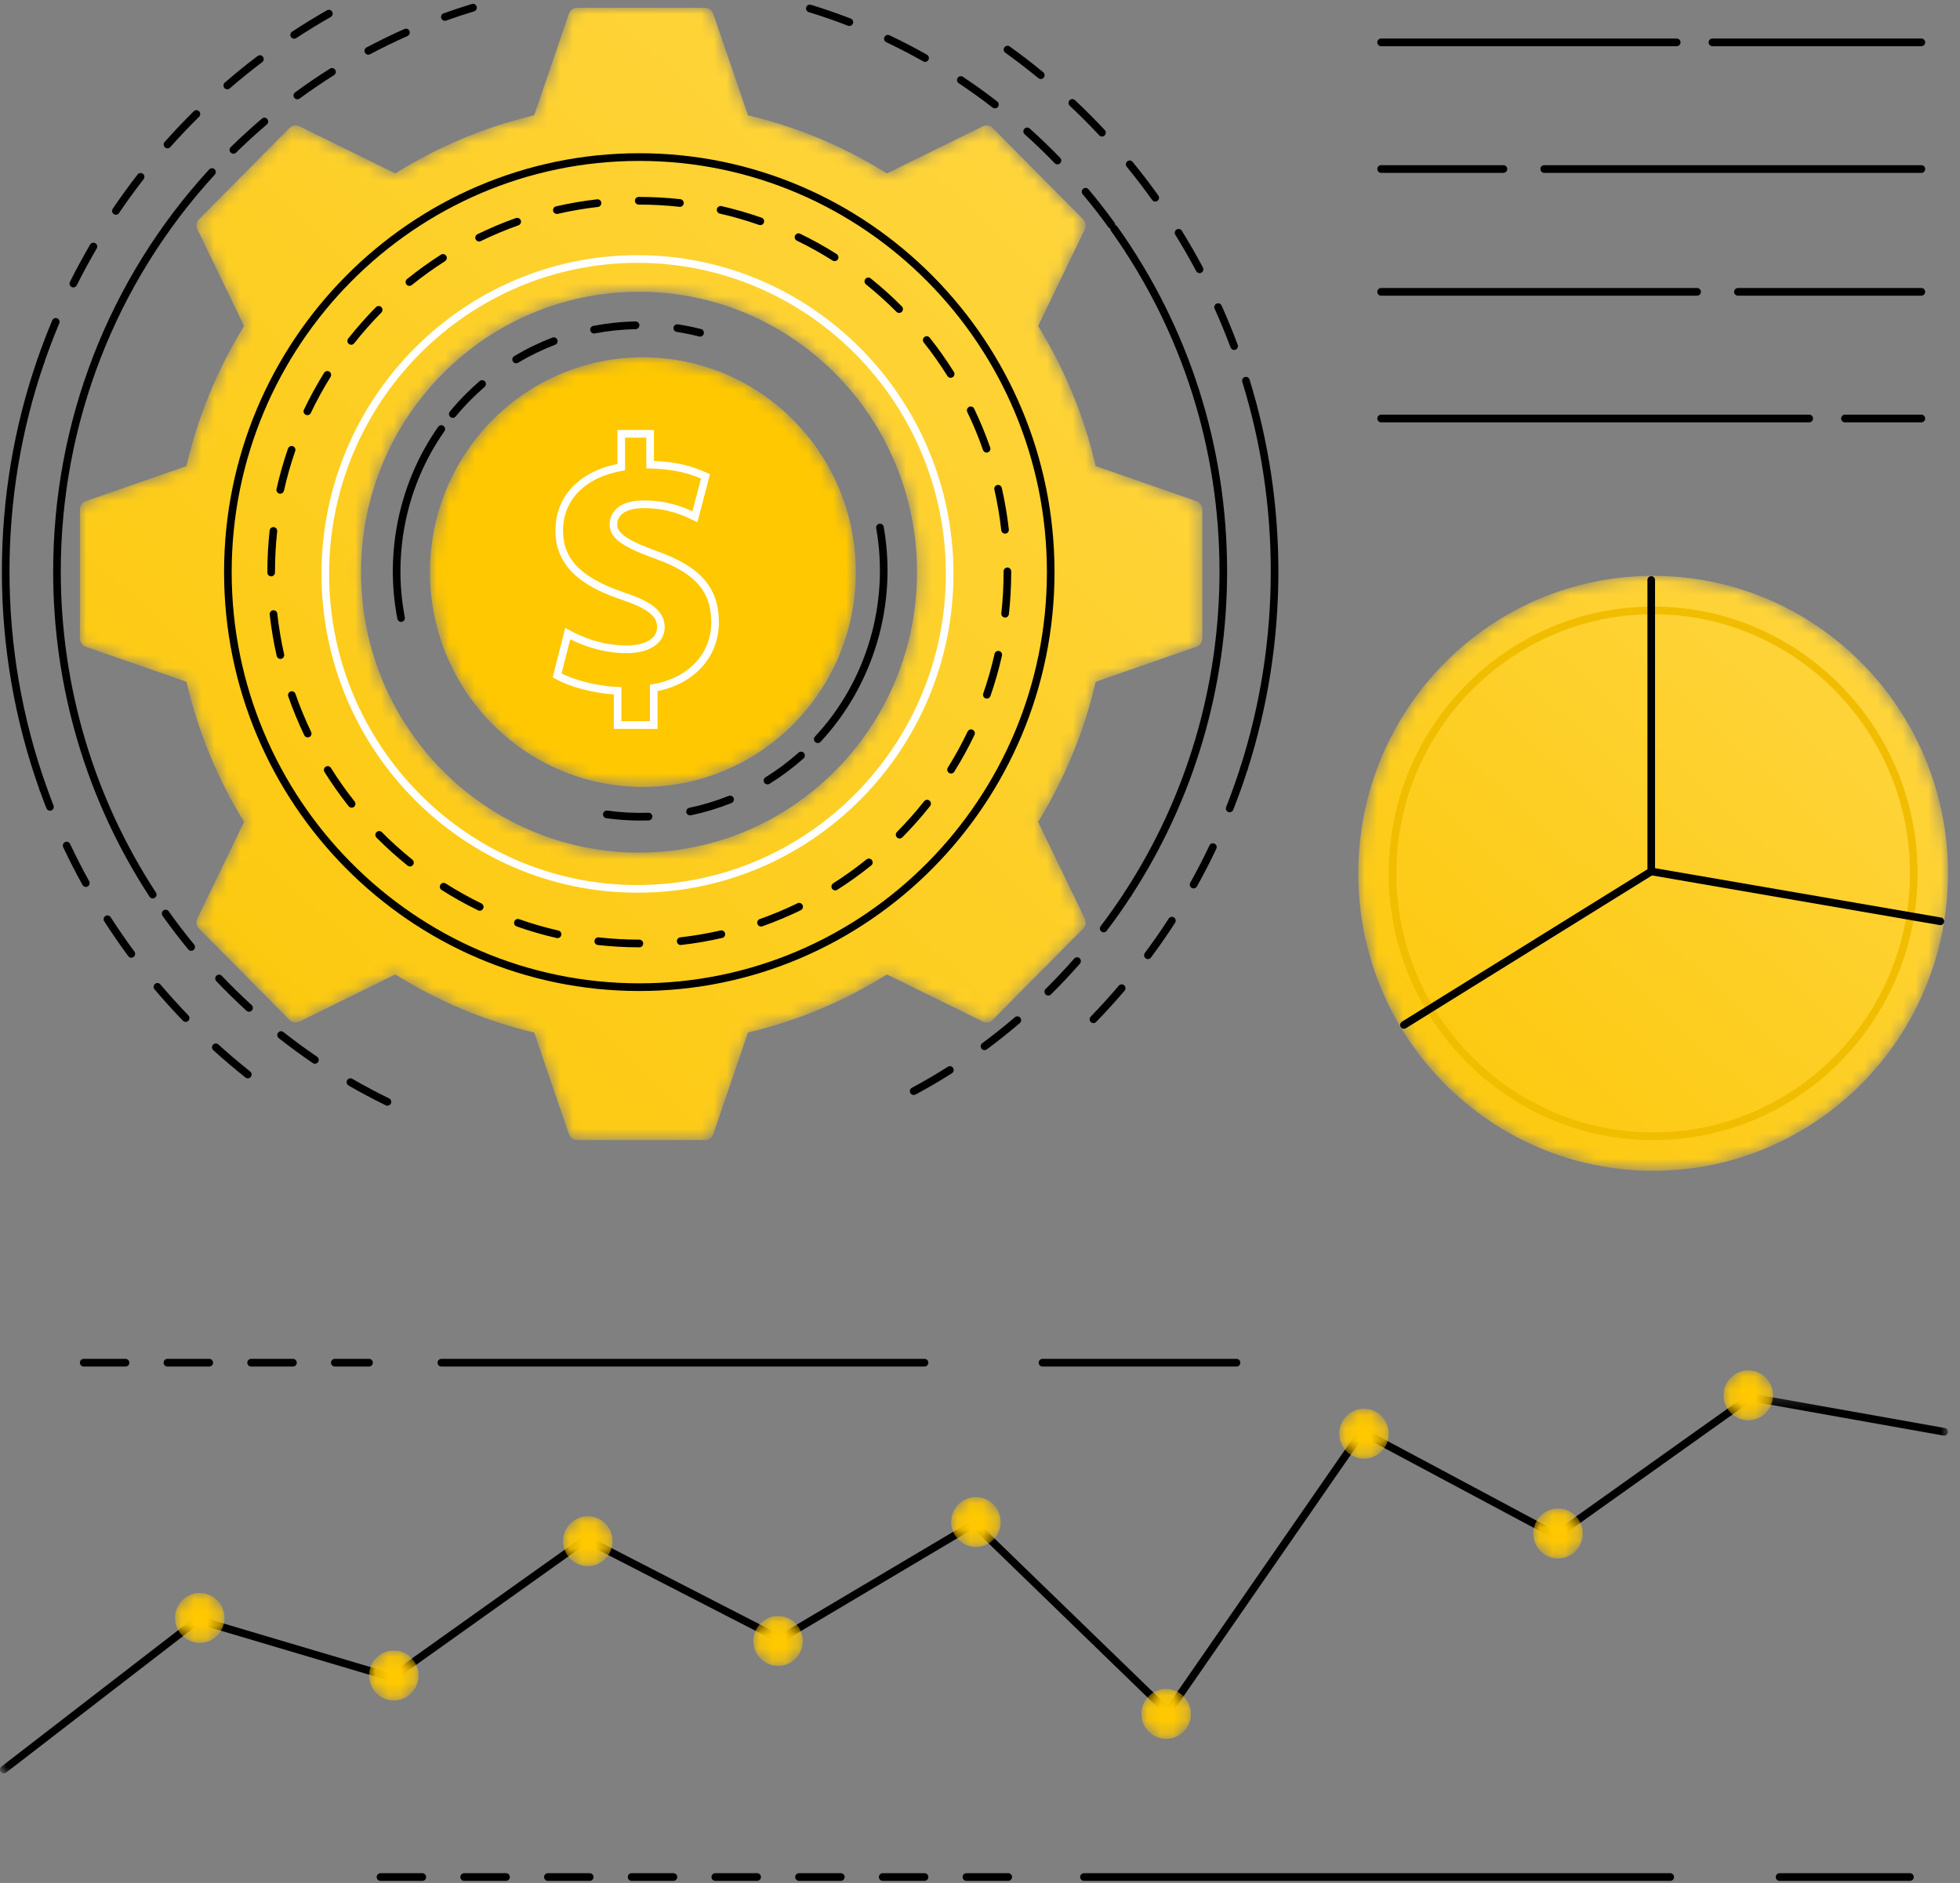 <?xml version="1.0" encoding="UTF-8"?>
<svg width="153px" height="147px" viewBox="0 0 153 147" version="1.1" xmlns="http://www.w3.org/2000/svg" xmlns:xlink="http://www.w3.org/1999/xlink">
    <rect x="0" y="0" width="153" height="147" fill="#808080" stroke="none"/>
    <!-- Generator: Sketch 56.3 (81716) - https://sketch.com -->
    <title>promote_ill</title>
    <desc>Created with Sketch.</desc>
    <defs>
        <path d="M38.819,0 C38.527,0 38.268,0.187 38.173,0.465 L38.173,0.465 L35.463,8.393 C31.571,9.313 27.92,10.863 24.619,12.929 L24.619,12.929 L17.141,9.254 C16.879,9.125 16.565,9.178 16.358,9.386 L16.358,9.386 L9.304,16.504 C9.097,16.712 9.045,17.029 9.172,17.294 L9.172,17.294 L12.815,24.838 C10.767,28.168 9.231,31.851 8.319,35.779 L8.319,35.779 L0.46,38.512 C0.185,38.608 0,38.87 0,39.164 L0,39.164 L0,49.23 C0,49.525 0.185,49.787 0.46,49.882 L0.46,49.882 L8.319,52.616 C9.231,56.543 10.767,60.227 12.815,63.557 L12.815,63.557 L9.172,71.101 C9.045,71.365 9.097,71.683 9.304,71.891 L9.304,71.891 L16.358,79.008 C16.565,79.217 16.879,79.27 17.141,79.141 L17.141,79.141 L24.619,75.465 C27.92,77.532 31.571,79.082 35.463,80.002 L35.463,80.002 L38.173,87.93 C38.268,88.208 38.527,88.395 38.819,88.395 L38.819,88.395 L48.796,88.395 C49.088,88.395 49.347,88.208 49.442,87.93 L49.442,87.93 L52.152,80.002 C56.044,79.082 59.696,77.532 62.996,75.465 L62.996,75.465 L70.474,79.141 C70.736,79.27 71.05,79.217 71.257,79.008 L71.257,79.008 L78.311,71.891 C78.518,71.683 78.57,71.365 78.443,71.101 L78.443,71.101 L74.8,63.557 C76.848,60.227 78.384,56.543 79.296,52.616 L79.296,52.616 L87.154,49.882 C87.43,49.787 87.615,49.525 87.615,49.23 L87.615,49.23 L87.615,39.164 C87.615,38.87 87.43,38.608 87.154,38.512 L87.154,38.512 L79.296,35.779 C78.384,31.851 76.848,28.168 74.8,24.838 L74.8,24.838 L78.443,17.294 C78.57,17.029 78.518,16.712 78.311,16.504 L78.311,16.504 L71.257,9.386 C71.05,9.178 70.736,9.125 70.474,9.254 L70.474,9.254 L62.996,12.929 C59.696,10.863 56.044,9.313 52.152,8.393 L52.152,8.393 L49.442,0.465 C49.347,0.187 49.088,0 48.796,0 L48.796,0 L38.819,0 Z M21.947,44.059 C21.947,31.968 31.662,22.167 43.645,22.167 L43.645,22.167 C55.63,22.167 65.345,31.968 65.345,44.059 L65.345,44.059 C65.345,56.15 55.63,65.951 43.645,65.951 L43.645,65.951 C31.662,65.951 21.947,56.15 21.947,44.059 L21.947,44.059 Z" id="path-1"></path>
        <linearGradient x1="111.034%" y1="-20.923%" x2="0.878%" y2="100%" id="linearGradient-3">
            <stop stop-color="#FFD94E" offset="0%"></stop>
            <stop stop-color="#FCC707" offset="100%"></stop>
        </linearGradient>
        <path d="M0.003,16.788 C0.003,26.049 7.445,33.557 16.624,33.557 L16.624,33.557 C25.804,33.557 33.246,26.049 33.246,16.788 L33.246,16.788 C33.246,7.526 25.804,0.018 16.624,0.018 L16.624,0.018 C7.445,0.018 0.003,7.526 0.003,16.788" id="path-4"></path>
        <path d="M0,23.222 C0,36.048 10.305,46.445 23.017,46.445 L23.017,46.445 C35.73,46.445 46.035,36.048 46.035,23.222 L46.035,23.222 C46.035,10.397 35.73,0 23.017,0 L23.017,0 C10.305,0 0,10.397 0,23.222" id="path-6"></path>
        <linearGradient x1="111.034%" y1="-20.923%" x2="0.878%" y2="100%" id="linearGradient-8">
            <stop stop-color="#FFD94E" offset="0%"></stop>
            <stop stop-color="#FCC707" offset="100%"></stop>
        </linearGradient>
        <polygon id="path-9" points="1.00867145e-05 0.283 152.064 0.283 152.064 29.964 1.00867145e-05 29.964"></polygon>
        <path d="M0,1.948 C0,3.023 0.865,3.895 1.931,3.895 L1.931,3.895 C2.997,3.895 3.861,3.023 3.861,1.948 L3.861,1.948 C3.861,0.872 2.997,0 1.931,0 L1.931,0 C0.865,0 0,0.872 0,1.948" id="path-11"></path>
        <path d="M0,1.948 C0,3.023 0.864,3.895 1.931,3.895 L1.931,3.895 C2.997,3.895 3.861,3.023 3.861,1.948 L3.861,1.948 C3.861,0.872 2.997,0 1.931,0 L1.931,0 C0.864,0 0,0.872 0,1.948" id="path-13"></path>
        <path d="M0,1.948 C0,3.023 0.864,3.895 1.931,3.895 L1.931,3.895 C2.996,3.895 3.861,3.023 3.861,1.948 L3.861,1.948 C3.861,0.872 2.996,0 1.931,0 L1.931,0 C0.864,0 0,0.872 0,1.948" id="path-15"></path>
        <path d="M0,1.948 C0,3.023 0.865,3.895 1.931,3.895 L1.931,3.895 C2.997,3.895 3.861,3.023 3.861,1.948 L3.861,1.948 C3.861,0.872 2.997,0 1.931,0 L1.931,0 C0.865,0 0,0.872 0,1.948" id="path-17"></path>
        <path d="M0,1.948 C0,3.023 0.864,3.895 1.931,3.895 L1.931,3.895 C2.997,3.895 3.861,3.023 3.861,1.948 L3.861,1.948 C3.861,0.872 2.997,0 1.931,0 L1.931,0 C0.864,0 0,0.872 0,1.948" id="path-19"></path>
        <path d="M0,1.948 C0,3.023 0.864,3.895 1.931,3.895 L1.931,3.895 C2.997,3.895 3.861,3.023 3.861,1.948 L3.861,1.948 C3.861,0.872 2.997,0 1.931,0 L1.931,0 C0.864,0 0,0.872 0,1.948" id="path-21"></path>
        <path d="M0,1.948 C0,3.023 0.864,3.895 1.931,3.895 L1.931,3.895 C2.997,3.895 3.861,3.023 3.861,1.948 L3.861,1.948 C3.861,0.872 2.997,0 1.931,0 L1.931,0 C0.864,0 0,0.872 0,1.948" id="path-23"></path>
        <path d="M0,1.948 C0,3.023 0.864,3.895 1.931,3.895 L1.931,3.895 C2.997,3.895 3.861,3.023 3.861,1.948 L3.861,1.948 C3.861,0.872 2.997,0 1.931,0 L1.931,0 C0.864,0 0,0.872 0,1.948" id="path-25"></path>
        <path d="M0,1.948 C0,3.023 0.864,3.895 1.931,3.895 L1.931,3.895 C2.997,3.895 3.861,3.023 3.861,1.948 L3.861,1.948 C3.861,0.872 2.997,0 1.931,0 L1.931,0 C0.864,0 0,0.872 0,1.948" id="path-27"></path>
    </defs>
    <g id="Design" stroke="none" stroke-width="1" fill="none" fill-rule="evenodd">
        <g id="Bahisnow_Landing" transform="translate(-642, -1939)">
            <g id="HDW" transform="translate(0, 1699)">
                <g id="steps" transform="translate(237, 235)">
                    <g id="promote" transform="translate(386, 5)">
                        <g id="Promote">
                            <g id="promote_ill" transform="translate(19, 0)">
                                <g id="promote">
                                    <g id="Group-33" transform="translate(0, 0.01)" fill="#000000">
                                        <path d="M86.154,72.777 C86.091,72.777 86.028,72.757 85.974,72.715 C85.843,72.614 85.819,72.426 85.918,72.295 C86.573,71.431 87.205,70.533 87.796,69.625 C87.886,69.486 88.071,69.448 88.207,69.539 C88.344,69.63 88.382,69.816 88.292,69.954 C87.693,70.874 87.053,71.784 86.39,72.659 C86.332,72.736 86.243,72.777 86.154,72.777 M81.829,77.71 C81.752,77.71 81.675,77.68 81.617,77.62 C81.502,77.502 81.504,77.312 81.621,77.196 C82.391,76.436 83.143,75.637 83.856,74.823 C83.965,74.699 84.152,74.687 84.276,74.797 C84.398,74.907 84.41,75.096 84.301,75.22 C83.578,76.045 82.816,76.854 82.037,77.625 C81.979,77.681 81.904,77.71 81.829,77.71 M76.853,81.972 C76.761,81.972 76.671,81.93 76.613,81.85 C76.516,81.716 76.544,81.529 76.677,81.431 C77.545,80.789 78.402,80.107 79.224,79.403 C79.349,79.296 79.536,79.311 79.642,79.437 C79.748,79.564 79.733,79.753 79.608,79.86 C78.776,80.573 77.907,81.264 77.028,81.915 C76.975,81.953 76.914,81.972 76.853,81.972 M71.325,85.475 C71.218,85.475 71.115,85.418 71.062,85.316 C70.985,85.17 71.04,84.989 71.185,84.911 C72.135,84.401 73.08,83.849 73.993,83.27 C74.132,83.183 74.315,83.225 74.402,83.365 C74.489,83.505 74.447,83.69 74.309,83.778 C73.383,84.364 72.426,84.924 71.464,85.44 C71.419,85.464 71.372,85.475 71.325,85.475" id="Fill-1"></path>
                                        <path d="M88.044,70.089 C87.988,70.089 87.931,70.073 87.881,70.04 C87.744,69.949 87.706,69.763 87.796,69.625 C92.637,62.191 95.196,53.538 95.196,44.604 C95.196,34.992 92.268,25.799 86.73,18.018 C86.634,17.884 86.665,17.696 86.798,17.6 C86.931,17.503 87.117,17.534 87.213,17.668 C92.824,25.552 95.79,34.866 95.79,44.604 C95.79,53.656 93.198,62.422 88.293,69.954 C88.236,70.041 88.141,70.089 88.044,70.089" id="Fill-3"></path>
                                        <path d="M66.304,2.02 C66.269,2.02 66.233,2.014 66.198,2 C65.193,1.61 64.16,1.252 63.128,0.936 C62.971,0.888 62.883,0.721 62.93,0.563 C62.978,0.404 63.144,0.316 63.301,0.363 C64.346,0.683 65.392,1.046 66.411,1.441 C66.564,1.5 66.64,1.674 66.582,1.828 C66.536,1.947 66.423,2.02 66.304,2.02 M72.213,4.822 C72.164,4.822 72.114,4.809 72.068,4.783 C71.128,4.251 70.157,3.747 69.182,3.285 C69.034,3.214 68.97,3.036 69.04,2.886 C69.11,2.737 69.287,2.672 69.435,2.743 C70.422,3.211 71.406,3.721 72.359,4.261 C72.502,4.342 72.553,4.524 72.472,4.669 C72.418,4.767 72.317,4.822 72.213,4.822 M77.663,8.448 C77.6,8.448 77.536,8.428 77.482,8.387 C76.628,7.725 75.739,7.086 74.839,6.487 C74.702,6.396 74.664,6.21 74.755,6.072 C74.845,5.934 75.029,5.896 75.166,5.987 C76.077,6.593 76.978,7.24 77.844,7.911 C77.974,8.012 77.999,8.2 77.899,8.331 C77.84,8.408 77.752,8.448 77.663,8.448 M82.546,12.821 C82.468,12.821 82.391,12.791 82.333,12.731 C81.58,11.952 80.79,11.192 79.985,10.471 C79.862,10.361 79.851,10.172 79.96,10.048 C80.068,9.925 80.256,9.913 80.379,10.023 C81.194,10.754 81.995,11.524 82.758,12.312 C82.873,12.43 82.87,12.62 82.753,12.736 C82.695,12.793 82.621,12.821 82.546,12.821 M86.761,17.85 C86.67,17.85 86.579,17.807 86.521,17.727 C85.886,16.849 85.212,15.983 84.515,15.153 C84.409,15.027 84.425,14.838 84.55,14.731 C84.676,14.624 84.863,14.64 84.969,14.766 C85.674,15.607 86.358,16.484 87.001,17.373 C87.098,17.507 87.069,17.694 86.936,17.792 C86.883,17.831 86.822,17.85 86.761,17.85" id="Fill-5"></path>
                                        <path d="M34.727,1.613 C34.604,1.613 34.49,1.537 34.447,1.414 C34.392,1.258 34.473,1.086 34.627,1.031 C35.354,0.77 36.099,0.525 36.838,0.302 C36.995,0.254 37.161,0.345 37.208,0.504 C37.255,0.662 37.165,0.829 37.008,0.876 C36.278,1.096 35.544,1.338 34.826,1.596 C34.793,1.608 34.759,1.613 34.727,1.613 M28.75,4.26 C28.643,4.26 28.54,4.202 28.487,4.1 C28.41,3.954 28.466,3.772 28.611,3.695 C29.576,3.181 30.572,2.696 31.571,2.254 C31.722,2.187 31.897,2.256 31.963,2.408 C32.029,2.559 31.96,2.736 31.81,2.802 C30.824,3.239 29.841,3.718 28.888,4.225 C28.844,4.249 28.797,4.26 28.75,4.26 M23.21,7.744 C23.119,7.744 23.028,7.701 22.97,7.62 C22.874,7.487 22.903,7.3 23.035,7.202 C23.917,6.554 24.834,5.93 25.761,5.348 C25.9,5.26 26.083,5.303 26.17,5.443 C26.256,5.584 26.214,5.769 26.075,5.856 C25.161,6.431 24.256,7.047 23.385,7.687 C23.332,7.725 23.271,7.744 23.21,7.744 M18.22,11.99 C18.142,11.99 18.065,11.959 18.007,11.899 C17.892,11.78 17.895,11.591 18.012,11.475 C18.794,10.708 19.613,9.959 20.448,9.248 C20.574,9.141 20.761,9.157 20.867,9.284 C20.972,9.411 20.956,9.6 20.831,9.706 C20.007,10.407 19.198,11.147 18.427,11.905 C18.369,11.961 18.294,11.99 18.22,11.99" id="Fill-7"></path>
                                        <path d="M11.922,70.129 C11.825,70.129 11.73,70.082 11.673,69.994 C6.751,62.453 4.15,53.673 4.15,44.604 C4.15,32.928 8.475,21.781 16.33,13.216 C16.441,13.095 16.629,13.087 16.749,13.2 C16.87,13.312 16.877,13.502 16.766,13.623 C9.013,22.077 4.744,33.079 4.744,44.604 C4.744,53.555 7.311,62.221 12.169,69.665 C12.26,69.803 12.222,69.989 12.085,70.08 C12.034,70.113 11.978,70.129 11.922,70.129" id="Fill-9"></path>
                                        <path d="M14.925,74.219 C14.839,74.219 14.755,74.182 14.696,74.111 C13.999,73.264 13.323,72.38 12.688,71.485 C12.593,71.35 12.623,71.163 12.757,71.067 C12.89,70.97 13.075,71.001 13.171,71.136 C13.798,72.02 14.465,72.892 15.153,73.728 C15.258,73.855 15.24,74.044 15.114,74.15 C15.059,74.196 14.991,74.219 14.925,74.219 M19.441,78.974 C19.37,78.974 19.299,78.949 19.242,78.897 C18.433,78.158 17.64,77.381 16.884,76.586 C16.771,76.466 16.775,76.276 16.893,76.162 C17.012,76.048 17.2,76.052 17.313,76.171 C18.059,76.956 18.842,77.723 19.641,78.452 C19.762,78.564 19.772,78.753 19.662,78.876 C19.603,78.941 19.522,78.974 19.441,78.974 M24.583,83.033 C24.526,83.033 24.468,83.016 24.417,82.982 C23.513,82.368 22.618,81.712 21.757,81.033 C21.628,80.931 21.606,80.743 21.707,80.612 C21.808,80.482 21.994,80.459 22.124,80.561 C22.973,81.231 23.856,81.879 24.749,82.485 C24.885,82.577 24.921,82.763 24.829,82.901 C24.772,82.987 24.678,83.033 24.583,83.033 M30.246,86.309 C30.203,86.309 30.159,86.3 30.118,86.28 C29.135,85.802 28.156,85.282 27.209,84.734 C27.067,84.652 27.017,84.469 27.099,84.325 C27.181,84.182 27.362,84.132 27.504,84.214 C28.439,84.755 29.405,85.268 30.375,85.74 C30.523,85.811 30.585,85.991 30.514,86.139 C30.463,86.247 30.357,86.309 30.246,86.309" id="Fill-11"></path>
                                        <path d="M95.989,63.404 C95.953,63.404 95.915,63.397 95.879,63.382 C95.727,63.321 95.653,63.147 95.714,62.993 C96.113,61.983 96.484,60.946 96.815,59.912 C96.866,59.755 97.034,59.668 97.189,59.719 C97.345,59.77 97.431,59.939 97.38,60.096 C97.045,61.143 96.67,62.192 96.265,63.215 C96.219,63.332 96.107,63.404 95.989,63.404 M93.174,69.347 C93.124,69.347 93.075,69.335 93.029,69.309 C92.886,69.228 92.835,69.045 92.915,68.901 C93.444,67.952 93.947,66.974 94.412,65.994 C94.482,65.844 94.66,65.781 94.808,65.852 C94.956,65.924 95.018,66.103 94.947,66.252 C94.478,67.244 93.968,68.234 93.433,69.194 C93.379,69.292 93.278,69.347 93.174,69.347 M89.607,74.865 C89.545,74.865 89.482,74.846 89.429,74.805 C89.298,74.706 89.271,74.518 89.37,74.385 C90.018,73.514 90.644,72.612 91.232,71.702 C91.321,71.564 91.505,71.524 91.643,71.615 C91.781,71.705 91.819,71.891 91.729,72.029 C91.135,72.95 90.5,73.864 89.845,74.745 C89.786,74.823 89.697,74.865 89.607,74.865 M85.354,79.863 C85.279,79.863 85.204,79.834 85.146,79.777 C85.029,79.662 85.027,79.472 85.142,79.354 C85.897,78.576 86.635,77.764 87.337,76.939 C87.443,76.814 87.631,76.8 87.755,76.907 C87.88,77.015 87.894,77.204 87.787,77.33 C87.077,78.164 86.33,78.986 85.566,79.773 C85.508,79.833 85.431,79.863 85.354,79.863" id="Fill-13"></path>
                                        <path d="M97.098,60.304 C97.068,60.304 97.037,60.299 97.006,60.289 C96.851,60.238 96.765,60.069 96.816,59.912 C98.396,54.984 99.198,49.834 99.198,44.604 C99.198,39.555 98.45,34.574 96.974,29.8 C96.925,29.642 97.012,29.474 97.169,29.425 C97.326,29.375 97.492,29.463 97.541,29.622 C99.035,34.453 99.792,39.494 99.792,44.604 C99.792,49.896 98.981,55.109 97.38,60.097 C97.34,60.223 97.223,60.304 97.098,60.304" id="Fill-15"></path>
                                        <path d="M81.245,6.159 C81.179,6.159 81.113,6.137 81.058,6.092 C80.223,5.405 79.354,4.737 78.475,4.106 C78.341,4.01 78.31,3.823 78.405,3.688 C78.5,3.553 78.685,3.522 78.82,3.618 C79.709,4.256 80.588,4.932 81.433,5.628 C81.56,5.732 81.579,5.921 81.475,6.049 C81.417,6.122 81.331,6.159 81.245,6.159 M86.024,10.648 C85.945,10.648 85.866,10.616 85.808,10.554 C85.07,9.763 84.295,8.986 83.505,8.244 C83.385,8.131 83.379,7.942 83.49,7.821 C83.602,7.7 83.79,7.693 83.91,7.806 C84.709,8.556 85.493,9.342 86.24,10.143 C86.353,10.263 86.347,10.453 86.228,10.566 C86.17,10.621 86.097,10.648 86.024,10.648 M90.18,15.728 C90.088,15.728 89.997,15.685 89.939,15.604 C89.309,14.721 88.641,13.849 87.956,13.01 C87.851,12.882 87.869,12.694 87.996,12.589 C88.122,12.483 88.31,12.502 88.414,12.629 C89.108,13.477 89.783,14.36 90.421,15.253 C90.517,15.387 90.487,15.575 90.353,15.672 C90.301,15.71 90.24,15.728 90.18,15.728 M93.639,21.314 C93.533,21.314 93.431,21.256 93.377,21.155 C92.869,20.199 92.321,19.246 91.749,18.322 C91.662,18.182 91.704,17.997 91.843,17.909 C91.983,17.822 92.166,17.864 92.253,18.005 C92.831,18.939 93.386,19.904 93.901,20.872 C93.978,21.018 93.924,21.2 93.779,21.278 C93.735,21.302 93.686,21.314 93.639,21.314 M96.338,27.31 C96.218,27.31 96.104,27.235 96.06,27.116 C95.68,26.098 95.262,25.081 94.816,24.091 C94.749,23.94 94.814,23.763 94.964,23.694 C95.114,23.626 95.289,23.692 95.357,23.843 C95.808,24.845 96.231,25.875 96.615,26.904 C96.673,27.059 96.596,27.232 96.442,27.291 C96.408,27.303 96.373,27.31 96.338,27.31" id="Fill-17"></path>
                                        <path d="M22.965,3.012 C22.867,3.012 22.772,2.964 22.715,2.876 C22.626,2.738 22.665,2.552 22.802,2.462 C23.688,1.879 24.605,1.317 25.527,0.793 C25.67,0.712 25.851,0.762 25.932,0.906 C26.012,1.051 25.962,1.233 25.819,1.315 C24.908,1.833 24.002,2.388 23.126,2.964 C23.076,2.997 23.02,3.012 22.965,3.012 M17.742,6.963 C17.658,6.963 17.575,6.928 17.516,6.859 C17.409,6.733 17.423,6.544 17.548,6.436 C18.375,5.72 19.238,5.022 20.11,4.362 C20.242,4.262 20.428,4.289 20.526,4.422 C20.625,4.554 20.598,4.742 20.467,4.841 C19.604,5.494 18.752,6.183 17.935,6.891 C17.878,6.939 17.81,6.963 17.742,6.963 M13.075,11.57 C13.004,11.57 12.933,11.545 12.877,11.494 C12.755,11.384 12.744,11.194 12.854,11.071 C13.582,10.251 14.346,9.446 15.126,8.676 C15.243,8.56 15.431,8.562 15.546,8.681 C15.66,8.799 15.658,8.988 15.541,9.104 C14.771,9.865 14.015,10.661 13.296,11.471 C13.238,11.537 13.156,11.57 13.075,11.57 M9.045,16.754 C8.988,16.754 8.93,16.738 8.878,16.702 C8.743,16.609 8.708,16.422 8.801,16.286 C9.415,15.378 10.068,14.479 10.742,13.611 C10.843,13.48 11.03,13.458 11.159,13.56 C11.288,13.662 11.311,13.85 11.21,13.981 C10.543,14.838 9.898,15.727 9.291,16.624 C9.234,16.708 9.14,16.754 9.045,16.754 M5.726,22.427 C5.681,22.427 5.635,22.417 5.592,22.395 C5.446,22.321 5.387,22.14 5.461,21.993 C5.952,21.01 6.482,20.032 7.037,19.083 C7.121,18.941 7.303,18.893 7.444,18.978 C7.585,19.062 7.632,19.246 7.549,19.388 C7.001,20.325 6.476,21.292 5.991,22.263 C5.939,22.367 5.834,22.427 5.726,22.427 M3.177,28.494 C3.145,28.494 3.112,28.489 3.08,28.477 C2.924,28.423 2.843,28.252 2.897,28.096 C3.254,27.057 3.652,26.016 4.078,25.001 C4.142,24.849 4.316,24.778 4.467,24.842 C4.619,24.907 4.689,25.083 4.625,25.235 C4.204,26.237 3.811,27.266 3.458,28.293 C3.415,28.416 3.3,28.494 3.177,28.494" id="Fill-19"></path>
                                        <path d="M3.39,61.918 C3.268,61.918 3.154,61.842 3.111,61.72 C1.144,56.242 0.147,50.483 0.147,44.604 C0.147,38.946 1.072,33.392 2.897,28.096 C2.95,27.939 3.12,27.857 3.274,27.911 C3.429,27.965 3.511,28.136 3.458,28.293 C1.655,33.525 0.741,39.013 0.741,44.604 C0.741,50.413 1.726,56.103 3.669,61.516 C3.725,61.671 3.645,61.843 3.491,61.9 C3.457,61.912 3.423,61.918 3.39,61.918" id="Fill-21"></path>
                                        <path d="M3.901,63.28 C3.783,63.28 3.671,63.209 3.625,63.091 C3.448,62.64 3.275,62.178 3.11,61.72 C3.054,61.564 3.134,61.392 3.289,61.336 C3.443,61.281 3.613,61.36 3.669,61.516 C3.832,61.969 4.003,62.425 4.177,62.87 C4.238,63.024 4.163,63.198 4.011,63.259 C3.975,63.274 3.938,63.28 3.901,63.28 M6.701,69.231 C6.597,69.231 6.495,69.175 6.441,69.077 C5.909,68.116 5.402,67.124 4.935,66.131 C4.865,65.981 4.928,65.803 5.076,65.732 C5.224,65.661 5.401,65.724 5.471,65.874 C5.933,66.856 6.434,67.835 6.96,68.785 C7.04,68.93 6.988,69.112 6.845,69.193 C6.8,69.218 6.75,69.231 6.701,69.231 M10.253,74.757 C10.163,74.757 10.073,74.716 10.015,74.637 C9.361,73.754 8.73,72.838 8.137,71.916 C8.048,71.777 8.087,71.592 8.225,71.502 C8.362,71.412 8.546,71.451 8.636,71.59 C9.221,72.501 9.845,73.406 10.491,74.279 C10.589,74.411 10.562,74.599 10.43,74.698 C10.377,74.738 10.315,74.757 10.253,74.757 M14.492,79.767 C14.415,79.767 14.338,79.737 14.28,79.676 C13.519,78.888 12.773,78.064 12.065,77.227 C11.958,77.102 11.973,76.912 12.098,76.805 C12.223,76.697 12.41,76.713 12.517,76.838 C13.217,77.665 13.953,78.48 14.705,79.258 C14.819,79.377 14.817,79.567 14.699,79.682 C14.642,79.739 14.567,79.767 14.492,79.767 M19.345,84.174 C19.28,84.174 19.216,84.153 19.161,84.11 C18.304,83.429 17.459,82.71 16.648,81.974 C16.526,81.863 16.517,81.674 16.626,81.551 C16.736,81.428 16.924,81.418 17.045,81.528 C17.846,82.256 18.682,82.966 19.529,83.639 C19.658,83.742 19.68,83.93 19.578,84.06 C19.52,84.135 19.433,84.174 19.345,84.174" id="Fill-23"></path>
                                        <path d="M59.91,61.228 C59.81,61.228 59.713,61.177 59.657,61.085 C59.571,60.944 59.615,60.76 59.755,60.673 C60.664,60.11 61.533,59.461 62.337,58.746 C62.46,58.637 62.648,58.648 62.756,58.773 C62.865,58.897 62.853,59.086 62.73,59.195 C61.9,59.933 61.003,60.603 60.065,61.184 C60.017,61.213 59.963,61.228 59.91,61.228 M53.866,63.647 C53.729,63.647 53.605,63.55 53.576,63.408 C53.543,63.247 53.646,63.088 53.806,63.054 C54.855,62.834 55.89,62.521 56.883,62.124 C57.035,62.063 57.208,62.138 57.268,62.292 C57.329,62.445 57.254,62.62 57.101,62.681 C56.077,63.09 55.009,63.414 53.927,63.641 C53.907,63.645 53.886,63.647 53.866,63.647 M49.982,64.05 C49.097,64.05 48.204,63.988 47.328,63.867 C47.165,63.845 47.052,63.694 47.074,63.53 C47.096,63.366 47.246,63.25 47.409,63.274 C48.467,63.42 49.547,63.476 50.617,63.44 C50.777,63.434 50.918,63.564 50.924,63.73 C50.929,63.895 50.801,64.033 50.637,64.039 C50.419,64.047 50.201,64.05 49.982,64.05" id="Fill-25"></path>
                                        <path d="M63.835,57.998 C63.762,57.998 63.689,57.971 63.632,57.917 C63.513,57.804 63.507,57.614 63.619,57.493 C67.65,53.168 69.436,47.087 68.398,41.227 C68.369,41.064 68.477,40.909 68.638,40.88 C68.801,40.851 68.954,40.959 68.983,41.122 C70.054,47.167 68.21,53.441 64.052,57.904 C63.993,57.966 63.914,57.998 63.835,57.998" id="Fill-27"></path>
                                        <path d="M46.369,26.027 C46.229,26.027 46.105,25.927 46.077,25.784 C46.047,25.621 46.152,25.464 46.313,25.433 C47.396,25.223 48.505,25.106 49.609,25.086 C49.775,25.082 49.908,25.215 49.911,25.381 C49.914,25.546 49.784,25.683 49.62,25.686 C48.55,25.705 47.475,25.818 46.425,26.021 C46.406,26.025 46.387,26.027 46.369,26.027 M54.651,26.269 C54.627,26.269 54.602,26.266 54.578,26.259 C54.002,26.113 53.412,25.992 52.825,25.902 C52.663,25.877 52.552,25.724 52.577,25.56 C52.601,25.396 52.755,25.286 52.915,25.309 C53.521,25.403 54.129,25.527 54.723,25.678 C54.882,25.719 54.979,25.882 54.938,26.042 C54.905,26.178 54.784,26.269 54.651,26.269 M40.289,28.351 C40.188,28.351 40.089,28.298 40.034,28.204 C39.95,28.062 39.996,27.878 40.138,27.794 C41.087,27.225 42.092,26.738 43.124,26.343 C43.277,26.285 43.449,26.363 43.507,26.517 C43.565,26.672 43.488,26.845 43.334,26.904 C42.334,27.286 41.361,27.759 40.44,28.309 C40.393,28.337 40.341,28.351 40.289,28.351 M35.342,32.611 C35.275,32.611 35.208,32.588 35.153,32.542 C35.026,32.436 35.009,32.247 35.114,32.12 C35.493,31.661 35.898,31.214 36.318,30.79 C36.679,30.425 37.058,30.072 37.443,29.74 C37.568,29.632 37.755,29.647 37.862,29.773 C37.968,29.899 37.953,30.088 37.829,30.196 C37.455,30.518 37.088,30.86 36.738,31.213 C36.331,31.624 35.938,32.058 35.571,32.503 C35.512,32.575 35.428,32.611 35.342,32.611" id="Fill-29"></path>
                                        <path d="M31.309,48.54 C31.169,48.54 31.045,48.441 31.017,48.298 C30.014,43.083 31.176,37.621 34.207,33.31 C34.302,33.175 34.487,33.143 34.621,33.239 C34.755,33.335 34.786,33.522 34.691,33.657 C31.754,37.834 30.628,43.129 31.6,48.184 C31.632,48.346 31.527,48.503 31.365,48.535 C31.346,48.539 31.327,48.54 31.309,48.54" id="Fill-31"></path>
                                    </g>
                                    <g id="Group-36" transform="translate(6.237, 0.609)">
                                        <mask id="mask-2" fill="white">
                                            <use xlink:href="#path-1"></use>
                                        </mask>
                                        <g id="Clip-35"></g>
                                        <path d="M38.819,0 C38.527,0 38.268,0.187 38.173,0.465 L38.173,0.465 L35.463,8.393 C31.571,9.313 27.92,10.863 24.619,12.929 L24.619,12.929 L17.141,9.254 C16.879,9.125 16.565,9.178 16.358,9.386 L16.358,9.386 L9.304,16.504 C9.097,16.712 9.045,17.029 9.172,17.294 L9.172,17.294 L12.815,24.838 C10.767,28.168 9.231,31.851 8.319,35.779 L8.319,35.779 L0.46,38.512 C0.185,38.608 0,38.87 0,39.164 L0,39.164 L0,49.23 C0,49.525 0.185,49.787 0.46,49.882 L0.46,49.882 L8.319,52.616 C9.231,56.543 10.767,60.227 12.815,63.557 L12.815,63.557 L9.172,71.101 C9.045,71.365 9.097,71.683 9.304,71.891 L9.304,71.891 L16.358,79.008 C16.565,79.217 16.879,79.27 17.141,79.141 L17.141,79.141 L24.619,75.465 C27.92,77.532 31.571,79.082 35.463,80.002 L35.463,80.002 L38.173,87.93 C38.268,88.208 38.527,88.395 38.819,88.395 L38.819,88.395 L48.796,88.395 C49.088,88.395 49.347,88.208 49.442,87.93 L49.442,87.93 L52.152,80.002 C56.044,79.082 59.696,77.532 62.996,75.465 L62.996,75.465 L70.474,79.141 C70.736,79.27 71.05,79.217 71.257,79.008 L71.257,79.008 L78.311,71.891 C78.518,71.683 78.57,71.365 78.443,71.101 L78.443,71.101 L74.8,63.557 C76.848,60.227 78.384,56.543 79.296,52.616 L79.296,52.616 L87.154,49.882 C87.43,49.787 87.615,49.525 87.615,49.23 L87.615,49.23 L87.615,39.164 C87.615,38.87 87.43,38.608 87.154,38.512 L87.154,38.512 L79.296,35.779 C78.384,31.851 76.848,28.168 74.8,24.838 L74.8,24.838 L78.443,17.294 C78.57,17.029 78.518,16.712 78.311,16.504 L78.311,16.504 L71.257,9.386 C71.05,9.178 70.736,9.125 70.474,9.254 L70.474,9.254 L62.996,12.929 C59.696,10.863 56.044,9.313 52.152,8.393 L52.152,8.393 L49.442,0.465 C49.347,0.187 49.088,0 48.796,0 L48.796,0 L38.819,0 Z M21.947,44.059 C21.947,31.968 31.662,22.167 43.645,22.167 L43.645,22.167 C55.63,22.167 65.345,31.968 65.345,44.059 L65.345,44.059 C65.345,56.15 55.63,65.951 43.645,65.951 L43.645,65.951 C31.662,65.951 21.947,56.15 21.947,44.059 L21.947,44.059 Z" id="Fill-34" fill="url(#linearGradient-3)" mask="url(#mask-2)"></path>
                                    </g>
                                    <g id="Group-43" transform="translate(17.226, 11.696)">
                                        <path d="M32.537,8.825 C19.264,8.825 8.465,19.719 8.465,33.111 C8.465,46.502 19.264,57.397 32.537,57.397 C45.81,57.397 56.609,46.502 56.609,33.111 C56.609,19.719 45.81,8.825 32.537,8.825 M32.537,57.996 C18.936,57.996 7.871,46.833 7.871,33.111 C7.871,19.389 18.936,8.225 32.537,8.225 C46.138,8.225 57.203,19.389 57.203,33.111 C57.203,46.833 46.138,57.996 32.537,57.996" id="Fill-37" fill="#FFFFFF"></path>
                                        <path d="M32.678,0.866 C15.132,0.866 0.859,15.267 0.859,32.968 C0.859,50.67 15.132,65.071 32.678,65.071 C50.223,65.071 64.497,50.67 64.497,32.968 C64.497,15.267 50.223,0.866 32.678,0.866 M32.678,65.67 C14.805,65.67 0.265,51 0.265,32.968 C0.265,14.937 14.805,0.267 32.678,0.267 C50.55,0.267 65.091,14.937 65.091,32.968 C65.091,51 50.55,65.67 32.678,65.67" id="Fill-39" fill="#000000"></path>
                                        <path d="M35.85,4.452 C35.839,4.452 35.828,4.451 35.817,4.45 C34.782,4.335 33.725,4.277 32.678,4.277 L32.633,4.277 C32.469,4.277 32.336,4.143 32.336,3.977 C32.336,3.812 32.469,3.678 32.633,3.678 L32.678,3.678 C33.747,3.678 34.825,3.737 35.882,3.854 C36.045,3.872 36.163,4.02 36.145,4.185 C36.128,4.338 36,4.452 35.85,4.452 M26.241,5.007 C26.105,5.007 25.983,4.913 25.952,4.774 C25.915,4.613 26.015,4.452 26.175,4.415 C27.228,4.172 28.308,3.987 29.384,3.864 C29.546,3.846 29.694,3.964 29.712,4.128 C29.73,4.293 29.613,4.441 29.45,4.46 C28.396,4.58 27.339,4.761 26.308,5 C26.285,5.005 26.263,5.007 26.241,5.007 M42.126,5.881 C42.094,5.881 42.061,5.875 42.029,5.864 C41.027,5.513 39.995,5.215 38.962,4.98 C38.802,4.943 38.701,4.783 38.737,4.621 C38.773,4.46 38.933,4.359 39.092,4.395 C40.148,4.635 41.201,4.939 42.224,5.298 C42.378,5.352 42.46,5.523 42.407,5.679 C42.364,5.803 42.249,5.881 42.126,5.881 M20.172,7.159 C20.062,7.159 19.956,7.097 19.905,6.99 C19.833,6.841 19.895,6.662 20.043,6.59 C21.016,6.114 22.027,5.689 23.048,5.327 C23.202,5.273 23.372,5.355 23.427,5.511 C23.481,5.667 23.4,5.838 23.245,5.893 C22.245,6.247 21.255,6.663 20.301,7.129 C20.26,7.149 20.215,7.159 20.172,7.159 M47.927,8.691 C47.873,8.691 47.818,8.677 47.769,8.646 C46.87,8.077 45.931,7.554 44.977,7.092 C44.829,7.02 44.766,6.841 44.838,6.692 C44.909,6.543 45.087,6.48 45.234,6.551 C46.208,7.023 47.167,7.557 48.085,8.138 C48.224,8.226 48.266,8.411 48.179,8.551 C48.122,8.642 48.026,8.691 47.927,8.691 M14.733,10.623 C14.646,10.623 14.56,10.585 14.501,10.511 C14.399,10.382 14.42,10.193 14.548,10.09 C15.393,9.407 16.285,8.766 17.198,8.184 C17.337,8.096 17.52,8.138 17.608,8.278 C17.695,8.417 17.654,8.602 17.515,8.691 C16.621,9.261 15.747,9.889 14.919,10.557 C14.864,10.602 14.799,10.623 14.733,10.623 M52.962,12.734 C52.886,12.734 52.81,12.704 52.752,12.646 C52.002,11.892 51.201,11.171 50.372,10.505 C50.243,10.402 50.222,10.214 50.324,10.084 C50.427,9.955 50.613,9.933 50.741,10.037 C51.588,10.716 52.406,11.451 53.172,12.222 C53.288,12.338 53.288,12.528 53.172,12.646 C53.114,12.704 53.038,12.734 52.962,12.734 M10.189,15.218 C10.124,15.218 10.059,15.197 10.005,15.153 C9.876,15.05 9.855,14.861 9.957,14.732 C10.631,13.879 11.36,13.054 12.124,12.281 C12.24,12.164 12.428,12.163 12.544,12.281 C12.66,12.398 12.661,12.587 12.545,12.704 C11.796,13.462 11.082,14.27 10.422,15.105 C10.363,15.18 10.277,15.218 10.189,15.218 M56.985,17.798 C56.886,17.798 56.79,17.749 56.733,17.659 C56.168,16.756 55.545,15.875 54.882,15.04 C54.779,14.911 54.8,14.723 54.928,14.619 C55.056,14.516 55.243,14.536 55.346,14.665 C56.022,15.518 56.658,16.417 57.235,17.339 C57.323,17.478 57.282,17.663 57.143,17.752 C57.094,17.783 57.039,17.798 56.985,17.798 M6.768,20.716 C6.724,20.716 6.68,20.707 6.639,20.687 C6.491,20.615 6.429,20.436 6.5,20.287 C6.969,19.304 7.499,18.336 8.074,17.411 C8.161,17.271 8.345,17.229 8.484,17.317 C8.623,17.405 8.665,17.59 8.577,17.73 C8.013,18.636 7.494,19.583 7.035,20.547 C6.984,20.654 6.878,20.716 6.768,20.716 M59.79,23.638 C59.667,23.638 59.553,23.561 59.51,23.438 C59.158,22.429 58.745,21.431 58.283,20.469 C58.211,20.32 58.273,20.141 58.42,20.068 C58.568,19.997 58.746,20.058 58.817,20.207 C59.289,21.189 59.711,22.209 60.07,23.239 C60.124,23.395 60.043,23.566 59.888,23.621 C59.856,23.633 59.822,23.638 59.79,23.638 M4.65,26.847 C4.628,26.847 4.606,26.845 4.584,26.84 C4.424,26.804 4.324,26.643 4.36,26.482 C4.598,25.417 4.9,24.354 5.256,23.323 C5.31,23.167 5.48,23.084 5.635,23.138 C5.789,23.193 5.871,23.364 5.817,23.52 C5.468,24.53 5.173,25.571 4.939,26.614 C4.908,26.753 4.785,26.847 4.65,26.847 M61.228,29.963 C61.079,29.963 60.951,29.85 60.934,29.698 C60.814,28.634 60.633,27.567 60.397,26.527 C60.36,26.366 60.46,26.205 60.62,26.168 C60.78,26.132 60.939,26.232 60.976,26.393 C61.217,27.455 61.401,28.544 61.524,29.63 C61.542,29.794 61.425,29.943 61.262,29.962 C61.251,29.963 61.239,29.963 61.228,29.963 M3.942,33.298 C3.778,33.298 3.645,33.164 3.645,32.999 L3.645,32.969 C3.645,31.885 3.705,30.792 3.822,29.72 C3.84,29.556 3.989,29.439 4.15,29.455 C4.313,29.474 4.43,29.622 4.412,29.786 C4.297,30.836 4.239,31.906 4.239,32.969 L4.239,32.999 C4.239,33.164 4.106,33.298 3.942,33.298 M61.236,36.513 C61.225,36.513 61.213,36.513 61.202,36.511 C61.039,36.493 60.922,36.345 60.94,36.18 C61.057,35.122 61.116,34.041 61.116,32.969 L61.116,32.909 C61.116,32.743 61.249,32.609 61.413,32.609 C61.577,32.609 61.71,32.743 61.71,32.909 L61.71,32.966 C61.71,34.063 61.65,35.166 61.53,36.247 C61.514,36.4 61.385,36.513 61.236,36.513 M4.662,39.747 C4.527,39.747 4.404,39.653 4.373,39.515 C4.133,38.452 3.949,37.363 3.828,36.277 C3.81,36.112 3.927,35.964 4.09,35.946 C4.252,35.926 4.4,36.045 4.419,36.21 C4.537,37.274 4.717,38.34 4.952,39.381 C4.989,39.542 4.888,39.703 4.729,39.74 C4.706,39.745 4.684,39.747 4.662,39.747 M59.809,42.844 C59.776,42.844 59.743,42.838 59.711,42.827 C59.556,42.772 59.474,42.601 59.528,42.445 C59.878,41.436 60.175,40.395 60.41,39.352 C60.446,39.191 60.605,39.09 60.765,39.126 C60.925,39.163 61.025,39.323 60.989,39.485 C60.749,40.55 60.446,41.612 60.089,42.643 C60.046,42.766 59.931,42.844 59.809,42.844 M6.793,45.871 C6.682,45.871 6.576,45.809 6.525,45.702 C6.054,44.72 5.634,43.699 5.275,42.67 C5.221,42.513 5.302,42.343 5.457,42.288 C5.612,42.233 5.782,42.315 5.836,42.471 C6.187,43.479 6.598,44.479 7.06,45.442 C7.131,45.59 7.069,45.77 6.922,45.842 C6.88,45.862 6.836,45.871 6.793,45.871 M57.013,48.691 C56.959,48.691 56.905,48.677 56.856,48.645 C56.717,48.557 56.675,48.372 56.762,48.232 C57.328,47.326 57.847,46.379 58.307,45.417 C58.378,45.268 58.556,45.205 58.704,45.278 C58.852,45.35 58.914,45.528 58.842,45.678 C58.373,46.66 57.842,47.627 57.265,48.551 C57.209,48.642 57.112,48.691 57.013,48.691 M10.223,51.36 C10.136,51.36 10.05,51.322 9.991,51.248 C9.315,50.395 8.68,49.495 8.104,48.573 C8.016,48.433 8.058,48.248 8.196,48.16 C8.336,48.071 8.519,48.113 8.606,48.253 C9.17,49.156 9.793,50.038 10.455,50.873 C10.557,51.003 10.537,51.191 10.409,51.295 C10.354,51.339 10.288,51.36 10.223,51.36 M53,53.765 C52.924,53.765 52.848,53.736 52.79,53.677 C52.674,53.56 52.674,53.371 52.79,53.254 C53.539,52.497 54.254,51.69 54.915,50.855 C55.018,50.726 55.204,50.705 55.332,50.808 C55.461,50.911 55.482,51.1 55.379,51.229 C54.705,52.081 53.975,52.905 53.21,53.677 C53.152,53.736 53.076,53.765 53,53.765 M14.775,55.947 C14.71,55.947 14.645,55.926 14.59,55.882 C13.744,55.201 12.927,54.465 12.162,53.694 C12.046,53.577 12.046,53.387 12.162,53.27 C12.278,53.153 12.466,53.153 12.582,53.27 C13.332,54.025 14.132,54.746 14.961,55.413 C15.089,55.516 15.11,55.705 15.008,55.834 C14.949,55.908 14.862,55.947 14.775,55.947 M47.974,57.815 C47.875,57.815 47.779,57.766 47.722,57.676 C47.635,57.535 47.676,57.351 47.815,57.262 C48.711,56.693 49.585,56.065 50.413,55.398 C50.542,55.295 50.729,55.316 50.831,55.445 C50.933,55.575 50.912,55.763 50.784,55.866 C49.939,56.547 49.047,57.188 48.132,57.769 C48.083,57.801 48.028,57.815 47.974,57.815 M20.223,59.402 C20.18,59.402 20.136,59.393 20.094,59.373 C19.12,58.899 18.161,58.364 17.245,57.783 C17.106,57.695 17.064,57.51 17.152,57.37 C17.239,57.229 17.422,57.188 17.561,57.276 C18.459,57.845 19.398,58.369 20.352,58.833 C20.5,58.904 20.562,59.084 20.491,59.233 C20.439,59.34 20.333,59.402 20.223,59.402 M42.181,60.637 C42.058,60.637 41.943,60.559 41.901,60.436 C41.846,60.28 41.928,60.109 42.083,60.054 C43.082,59.701 44.073,59.286 45.027,58.821 C45.175,58.749 45.353,58.812 45.424,58.961 C45.495,59.109 45.433,59.289 45.286,59.361 C44.311,59.835 43.3,60.259 42.279,60.62 C42.247,60.631 42.213,60.637 42.181,60.637 M26.299,61.543 C26.278,61.543 26.256,61.54 26.234,61.535 C25.177,61.294 24.124,60.989 23.103,60.629 C22.948,60.574 22.866,60.404 22.921,60.247 C22.975,60.091 23.144,60.008 23.299,60.063 C24.299,60.416 25.33,60.714 26.365,60.951 C26.525,60.987 26.625,61.148 26.589,61.309 C26.558,61.448 26.435,61.543 26.299,61.543 M35.909,62.078 C35.759,62.078 35.631,61.965 35.614,61.812 C35.596,61.647 35.713,61.499 35.876,61.481 C36.93,61.362 37.988,61.181 39.019,60.944 C39.179,60.907 39.338,61.008 39.375,61.17 C39.411,61.331 39.311,61.492 39.151,61.528 C38.098,61.77 37.019,61.955 35.942,62.076 C35.931,62.077 35.92,62.078 35.909,62.078 M32.692,62.259 L32.678,62.259 C31.599,62.259 30.51,62.199 29.443,62.08 C29.28,62.062 29.163,61.913 29.181,61.749 C29.199,61.584 29.347,61.467 29.509,61.484 C30.554,61.601 31.62,61.66 32.678,61.66 C32.842,61.66 32.982,61.794 32.982,61.96 C32.982,62.125 32.856,62.259 32.692,62.259" id="Fill-41" fill="#000000"></path>
                                    </g>
                                    <g id="Group-46" transform="translate(33.561, 27.877)">
                                        <mask id="mask-5" fill="white">
                                            <use xlink:href="#path-4"></use>
                                        </mask>
                                        <g id="Clip-45"></g>
                                        <path d="M0.003,16.788 C0.003,26.049 7.445,33.557 16.624,33.557 L16.624,33.557 C25.804,33.557 33.246,26.049 33.246,16.788 L33.246,16.788 C33.246,7.526 25.804,0.018 16.624,0.018 L16.624,0.018 C7.445,0.018 0.003,7.526 0.003,16.788" id="Fill-44" fill="#FFC800" mask="url(#mask-5)"></path>
                                    </g>
                                    <g id="Group-65" transform="translate(43.065, 3.007)">
                                        <path d="M5.445,53.296 L7.668,53.296 L7.668,50.445 L7.915,50.403 C10.675,49.927 12.458,48.029 12.458,45.566 C12.458,43.152 11.185,41.715 8.066,40.605 C5.768,39.768 4.523,39.098 4.523,37.951 C4.523,37.508 4.716,36.061 7.198,36.061 C8.977,36.061 10.22,36.556 10.984,36.912 L11.656,34.356 C10.79,33.979 9.623,33.616 7.676,33.564 L7.387,33.557 L7.387,31.157 L5.727,31.157 L5.727,33.712 L5.482,33.755 C2.605,34.269 0.887,36.014 0.887,38.425 C0.887,40.668 2.315,42.11 5.661,43.246 C7.558,43.884 8.822,44.589 8.822,45.956 C8.822,47.189 7.652,47.985 5.843,47.985 C3.966,47.985 2.382,47.368 1.448,46.899 L0.77,49.567 C1.682,50.024 3.296,50.539 5.161,50.622 L5.445,50.635 L5.445,53.296 Z M8.262,53.895 L4.851,53.895 L4.851,51.205 C3.19,51.09 1.423,50.621 0.28,49.984 L0.079,49.872 L1.061,46.01 L1.396,46.196 C2.201,46.64 3.848,47.386 5.843,47.386 C6.996,47.386 8.228,47.01 8.228,45.956 C8.228,45.227 7.759,44.583 5.472,43.814 C3.061,42.995 0.293,41.643 0.293,38.425 C0.293,35.77 2.097,33.836 5.133,33.212 L5.133,30.558 L7.981,30.558 L7.981,32.975 C10.033,33.064 11.229,33.496 12.132,33.913 L12.36,34.018 L11.374,37.764 L11.05,37.608 C10.351,37.268 9.096,36.661 7.198,36.661 C5.875,36.661 5.117,37.131 5.117,37.951 C5.117,38.639 5.97,39.205 8.266,40.04 C11.62,41.234 13.052,42.887 13.052,45.566 C13.052,48.26 11.181,50.35 8.262,50.947 L8.262,53.895 Z" id="Fill-47" fill="#FFFFFF"></path>
                                        <path d="M87.822,0.599 L64.746,0.599 C64.582,0.599 64.449,0.465 64.449,0.3 C64.449,0.134 64.582,0 64.746,0 L87.822,0 C87.986,0 88.119,0.134 88.119,0.3 C88.119,0.465 87.986,0.599 87.822,0.599" id="Fill-49" fill="#000000"></path>
                                        <path d="M106.92,0.599 L90.608,0.599 C90.443,0.599 90.311,0.465 90.311,0.3 C90.311,0.134 90.443,0 90.608,0 L106.92,0 C107.084,0 107.217,0.134 107.217,0.3 C107.217,0.465 107.084,0.599 106.92,0.599" id="Fill-51" fill="#000000"></path>
                                        <path d="M74.295,10.488 L64.746,10.488 C64.582,10.488 64.449,10.353 64.449,10.188 C64.449,10.022 64.582,9.888 64.746,9.888 L74.295,9.888 C74.459,9.888 74.592,10.022 74.592,10.188 C74.592,10.353 74.459,10.488 74.295,10.488" id="Fill-53" fill="#000000"></path>
                                        <path d="M106.92,10.488 L77.478,10.488 C77.314,10.488 77.181,10.353 77.181,10.188 C77.181,10.022 77.314,9.888 77.478,9.888 L106.92,9.888 C107.084,9.888 107.217,10.022 107.217,10.188 C107.217,10.353 107.084,10.488 106.92,10.488" id="Fill-55" fill="#000000"></path>
                                        <path d="M89.414,20.076 L64.746,20.076 C64.582,20.076 64.449,19.942 64.449,19.776 C64.449,19.611 64.582,19.477 64.746,19.477 L89.414,19.477 C89.578,19.477 89.711,19.611 89.711,19.776 C89.711,19.942 89.578,20.076 89.414,20.076" id="Fill-57" fill="#000000"></path>
                                        <path d="M106.92,20.076 L92.597,20.076 C92.433,20.076 92.3,19.942 92.3,19.776 C92.3,19.611 92.433,19.477 92.597,19.477 L106.92,19.477 C107.084,19.477 107.217,19.611 107.217,19.776 C107.217,19.942 107.084,20.076 106.92,20.076" id="Fill-59" fill="#000000"></path>
                                        <path d="M98.167,29.964 L64.746,29.964 C64.582,29.964 64.449,29.83 64.449,29.665 C64.449,29.499 64.582,29.365 64.746,29.365 L98.167,29.365 C98.331,29.365 98.464,29.499 98.464,29.665 C98.464,29.83 98.331,29.964 98.167,29.964" id="Fill-61" fill="#000000"></path>
                                        <path d="M106.92,29.964 L100.952,29.964 C100.788,29.964 100.655,29.83 100.655,29.665 C100.655,29.499 100.788,29.365 100.952,29.365 L106.92,29.365 C107.084,29.365 107.217,29.499 107.217,29.665 C107.217,29.83 107.084,29.964 106.92,29.964" id="Fill-63" fill="#000000"></path>
                                    </g>
                                    <g id="Group-68" transform="translate(106.029, 44.957)">
                                        <mask id="mask-7" fill="white">
                                            <use xlink:href="#path-6"></use>
                                        </mask>
                                        <g id="Clip-67"></g>
                                        <path d="M0,23.222 C0,36.048 10.305,46.445 23.017,46.445 L23.017,46.445 C35.73,46.445 46.035,36.048 46.035,23.222 L46.035,23.222 C46.035,10.397 35.73,0 23.017,0 L23.017,0 C10.305,0 0,10.397 0,23.222" id="Fill-66" fill="url(#linearGradient-8)" mask="url(#mask-7)"></path>
                                    </g>
                                    <g id="Group-78" transform="translate(0, 44.957)">
                                        <path d="M129.047,2.996 C117.992,2.996 108.999,12.07 108.999,23.222 C108.999,34.375 117.992,43.448 129.047,43.448 C140.101,43.448 149.094,34.375 149.094,23.222 C149.094,12.07 140.101,2.996 129.047,2.996 M129.047,44.048 C117.665,44.048 108.405,34.705 108.405,23.222 C108.405,11.739 117.665,2.397 129.047,2.397 C140.428,2.397 149.688,11.739 149.688,23.222 C149.688,34.705 140.428,44.048 129.047,44.048" id="Fill-69" fill="#F1BD00"></path>
                                        <path d="M109.593,35.358 C109.494,35.358 109.396,35.307 109.34,35.215 C109.254,35.074 109.297,34.89 109.437,34.803 L128.601,22.905 L128.601,0.325 C128.601,0.159 128.734,0.025 128.898,0.025 C129.062,0.025 129.195,0.159 129.195,0.325 L129.195,23.24 L109.749,35.314 C109.7,35.344 109.646,35.358 109.593,35.358" id="Fill-71" fill="#000000"></path>
                                        <path d="M151.47,27.268 C151.454,27.268 151.437,27.266 151.42,27.263 L128.848,23.368 C128.686,23.34 128.578,23.185 128.605,23.022 C128.633,22.859 128.785,22.749 128.948,22.777 L151.52,26.672 C151.682,26.7 151.79,26.855 151.763,27.018 C151.738,27.164 151.613,27.268 151.47,27.268" id="Fill-73" fill="#000000"></path>
                                        <g id="Group-77" transform="translate(0, 63.524)">
                                            <mask id="mask-10" fill="white">
                                                <use xlink:href="#path-9"></use>
                                            </mask>
                                            <g id="Clip-76"></g>
                                            <path d="M0.297,29.964 C0.208,29.964 0.119,29.924 0.061,29.847 C-0.039,29.715 -0.014,29.527 0.117,29.427 L15.383,17.648 L30.536,22.145 L45.712,11.337 L60.874,19.135 L76.074,10.114 L91.132,24.711 L106.231,2.907 L121.448,11.036 L136.547,0.283 L151.819,3.001 C151.98,3.03 152.088,3.185 152.06,3.348 C152.031,3.511 151.878,3.62 151.715,3.591 L136.687,0.916 L121.493,11.737 L106.417,3.685 L91.222,25.629 L75.987,10.861 L60.894,19.818 L45.762,12.035 L30.644,22.802 L15.505,18.309 L0.477,29.903 C0.424,29.944 0.36,29.964 0.297,29.964" id="Fill-75" fill="#000000" mask="url(#mask-10)"></path>
                                        </g>
                                    </g>
                                    <g id="Group-81" transform="translate(13.662, 124.362)">
                                        <mask id="mask-12" fill="white">
                                            <use xlink:href="#path-11"></use>
                                        </mask>
                                        <g id="Clip-80"></g>
                                        <path d="M0,1.948 C0,3.023 0.865,3.895 1.931,3.895 L1.931,3.895 C2.997,3.895 3.861,3.023 3.861,1.948 L3.861,1.948 C3.861,0.872 2.997,0 1.931,0 L1.931,0 C0.865,0 0,0.872 0,1.948" id="Fill-79" fill="#FFC800" mask="url(#mask-12)"></path>
                                    </g>
                                    <g id="Group-84" transform="translate(28.809, 128.857)">
                                        <mask id="mask-14" fill="white">
                                            <use xlink:href="#path-13"></use>
                                        </mask>
                                        <g id="Clip-83"></g>
                                        <path d="M0,1.948 C0,3.023 0.864,3.895 1.931,3.895 L1.931,3.895 C2.997,3.895 3.861,3.023 3.861,1.948 L3.861,1.948 C3.861,0.872 2.997,0 1.931,0 L1.931,0 C0.864,0 0,0.872 0,1.948" id="Fill-82" fill="#FFC800" mask="url(#mask-14)"></path>
                                    </g>
                                    <g id="Group-87" transform="translate(43.956, 118.369)">
                                        <mask id="mask-16" fill="white">
                                            <use xlink:href="#path-15"></use>
                                        </mask>
                                        <g id="Clip-86"></g>
                                        <path d="M0,1.948 C0,3.023 0.864,3.895 1.931,3.895 L1.931,3.895 C2.996,3.895 3.861,3.023 3.861,1.948 L3.861,1.948 C3.861,0.872 2.996,0 1.931,0 L1.931,0 C0.864,0 0,0.872 0,1.948" id="Fill-85" fill="#FFC800" mask="url(#mask-16)"></path>
                                    </g>
                                    <g id="Group-90" transform="translate(58.806, 126.16)">
                                        <mask id="mask-18" fill="white">
                                            <use xlink:href="#path-17"></use>
                                        </mask>
                                        <g id="Clip-89"></g>
                                        <path d="M0,1.948 C0,3.023 0.865,3.895 1.931,3.895 L1.931,3.895 C2.997,3.895 3.861,3.023 3.861,1.948 L3.861,1.948 C3.861,0.872 2.997,0 1.931,0 L1.931,0 C0.865,0 0,0.872 0,1.948" id="Fill-88" fill="#FFC800" mask="url(#mask-18)"></path>
                                    </g>
                                    <g id="Group-93" transform="translate(74.25, 116.871)">
                                        <mask id="mask-20" fill="white">
                                            <use xlink:href="#path-19"></use>
                                        </mask>
                                        <g id="Clip-92"></g>
                                        <path d="M0,1.948 C0,3.023 0.864,3.895 1.931,3.895 L1.931,3.895 C2.997,3.895 3.861,3.023 3.861,1.948 L3.861,1.948 C3.861,0.872 2.997,0 1.931,0 L1.931,0 C0.864,0 0,0.872 0,1.948" id="Fill-91" fill="#FFC800" mask="url(#mask-20)"></path>
                                    </g>
                                    <g id="Group-96" transform="translate(89.1, 131.853)">
                                        <mask id="mask-22" fill="white">
                                            <use xlink:href="#path-21"></use>
                                        </mask>
                                        <g id="Clip-95"></g>
                                        <path d="M0,1.948 C0,3.023 0.864,3.895 1.931,3.895 L1.931,3.895 C2.997,3.895 3.861,3.023 3.861,1.948 L3.861,1.948 C3.861,0.872 2.997,0 1.931,0 L1.931,0 C0.864,0 0,0.872 0,1.948" id="Fill-94" fill="#FFC800" mask="url(#mask-22)"></path>
                                    </g>
                                    <g id="Group-99" transform="translate(104.544, 109.979)">
                                        <mask id="mask-24" fill="white">
                                            <use xlink:href="#path-23"></use>
                                        </mask>
                                        <g id="Clip-98"></g>
                                        <path d="M0,1.948 C0,3.023 0.864,3.895 1.931,3.895 L1.931,3.895 C2.997,3.895 3.861,3.023 3.861,1.948 L3.861,1.948 C3.861,0.872 2.997,0 1.931,0 L1.931,0 C0.864,0 0,0.872 0,1.948" id="Fill-97" fill="#FFC800" mask="url(#mask-24)"></path>
                                    </g>
                                    <g id="Group-102" transform="translate(119.691, 117.77)">
                                        <mask id="mask-26" fill="white">
                                            <use xlink:href="#path-25"></use>
                                        </mask>
                                        <g id="Clip-101"></g>
                                        <path d="M0,1.948 C0,3.023 0.864,3.895 1.931,3.895 L1.931,3.895 C2.997,3.895 3.861,3.023 3.861,1.948 L3.861,1.948 C3.861,0.872 2.997,0 1.931,0 L1.931,0 C0.864,0 0,0.872 0,1.948" id="Fill-100" fill="#FFC800" mask="url(#mask-26)"></path>
                                    </g>
                                    <g id="Group-105" transform="translate(134.541, 106.983)">
                                        <mask id="mask-28" fill="white">
                                            <use xlink:href="#path-27"></use>
                                        </mask>
                                        <g id="Clip-104"></g>
                                        <path d="M0,1.948 C0,3.023 0.864,3.895 1.931,3.895 L1.931,3.895 C2.997,3.895 3.861,3.023 3.861,1.948 L3.861,1.948 C3.861,0.872 2.997,0 1.931,0 L1.931,0 C0.864,0 0,0.872 0,1.948" id="Fill-103" fill="#FFC800" mask="url(#mask-28)"></path>
                                    </g>
                                    <g id="Group-118" transform="translate(6.237, 106.084)" fill="#000000">
                                        <path d="M26.73,40.751 L23.463,40.751 C23.299,40.751 23.166,40.617 23.166,40.452 C23.166,40.286 23.299,40.152 23.463,40.152 L26.73,40.152 C26.894,40.152 27.027,40.286 27.027,40.452 C27.027,40.617 26.894,40.751 26.73,40.751 M33.264,40.751 L29.997,40.751 C29.833,40.751 29.7,40.617 29.7,40.452 C29.7,40.286 29.833,40.152 29.997,40.152 L33.264,40.152 C33.428,40.152 33.561,40.286 33.561,40.452 C33.561,40.617 33.428,40.751 33.264,40.751 M39.798,40.751 L36.531,40.751 C36.367,40.751 36.234,40.617 36.234,40.452 C36.234,40.286 36.367,40.152 36.531,40.152 L39.798,40.152 C39.962,40.152 40.095,40.286 40.095,40.452 C40.095,40.617 39.962,40.751 39.798,40.751 M46.332,40.751 L43.065,40.751 C42.901,40.751 42.768,40.617 42.768,40.452 C42.768,40.286 42.901,40.152 43.065,40.152 L46.332,40.152 C46.496,40.152 46.629,40.286 46.629,40.452 C46.629,40.617 46.496,40.751 46.332,40.751 M52.866,40.751 L49.599,40.751 C49.435,40.751 49.302,40.617 49.302,40.452 C49.302,40.286 49.435,40.152 49.599,40.152 L52.866,40.152 C53.03,40.152 53.163,40.286 53.163,40.452 C53.163,40.617 53.03,40.751 52.866,40.751 M59.4,40.751 L56.133,40.751 C55.969,40.751 55.836,40.617 55.836,40.452 C55.836,40.286 55.969,40.152 56.133,40.152 L59.4,40.152 C59.564,40.152 59.697,40.286 59.697,40.452 C59.697,40.617 59.564,40.751 59.4,40.751 M65.934,40.751 L62.667,40.751 C62.503,40.751 62.37,40.617 62.37,40.452 C62.37,40.286 62.503,40.152 62.667,40.152 L65.934,40.152 C66.098,40.152 66.231,40.286 66.231,40.452 C66.231,40.617 66.098,40.751 65.934,40.751 M72.468,40.751 L69.201,40.751 C69.037,40.751 68.904,40.617 68.904,40.452 C68.904,40.286 69.037,40.152 69.201,40.152 L72.468,40.152 C72.632,40.152 72.765,40.286 72.765,40.452 C72.765,40.617 72.632,40.751 72.468,40.751" id="Fill-106"></path>
                                        <path d="M124.146,40.751 L78.378,40.751 C78.214,40.751 78.081,40.617 78.081,40.452 C78.081,40.286 78.214,40.152 78.378,40.152 L124.146,40.152 C124.31,40.152 124.443,40.286 124.443,40.452 C124.443,40.617 124.31,40.751 124.146,40.751" id="Fill-108"></path>
                                        <path d="M142.857,40.751 L132.676,40.751 C132.512,40.751 132.379,40.617 132.379,40.452 C132.379,40.286 132.512,40.152 132.676,40.152 L142.857,40.152 C143.021,40.152 143.154,40.286 143.154,40.452 C143.154,40.617 143.021,40.751 142.857,40.751" id="Fill-110"></path>
                                        <path d="M3.564,0.599 L0.297,0.599 C0.133,0.599 0,0.465 0,0.3 C0,0.134 0.133,0 0.297,0 L3.564,0 C3.728,0 3.861,0.134 3.861,0.3 C3.861,0.465 3.728,0.599 3.564,0.599 M10.098,0.599 L6.831,0.599 C6.667,0.599 6.534,0.465 6.534,0.3 C6.534,0.134 6.667,0 6.831,0 L10.098,0 C10.262,0 10.395,0.134 10.395,0.3 C10.395,0.465 10.262,0.599 10.098,0.599 M16.632,0.599 L13.365,0.599 C13.201,0.599 13.068,0.465 13.068,0.3 C13.068,0.134 13.201,0 13.365,0 L16.632,0 C16.796,0 16.929,0.134 16.929,0.3 C16.929,0.465 16.796,0.599 16.632,0.599 M22.572,0.599 L19.899,0.599 C19.735,0.599 19.602,0.465 19.602,0.3 C19.602,0.134 19.735,0 19.899,0 L22.572,0 C22.736,0 22.869,0.134 22.869,0.3 C22.869,0.465 22.736,0.599 22.572,0.599" id="Fill-112"></path>
                                        <path d="M65.934,0.599 L28.215,0.599 C28.051,0.599 27.918,0.465 27.918,0.3 C27.918,0.134 28.051,0 28.215,0 L65.934,0 C66.098,0 66.231,0.134 66.231,0.3 C66.231,0.465 66.098,0.599 65.934,0.599" id="Fill-114"></path>
                                        <path d="M90.288,0.599 L75.141,0.599 C74.977,0.599 74.844,0.465 74.844,0.3 C74.844,0.134 74.977,0 75.141,0 L90.288,0 C90.452,0 90.585,0.134 90.585,0.3 C90.585,0.465 90.452,0.599 90.288,0.599" id="Fill-116"></path>
                                    </g>
                                </g>
                            </g>
                        </g>
                    </g>
                </g>
            </g>
        </g>
    </g>
</svg>